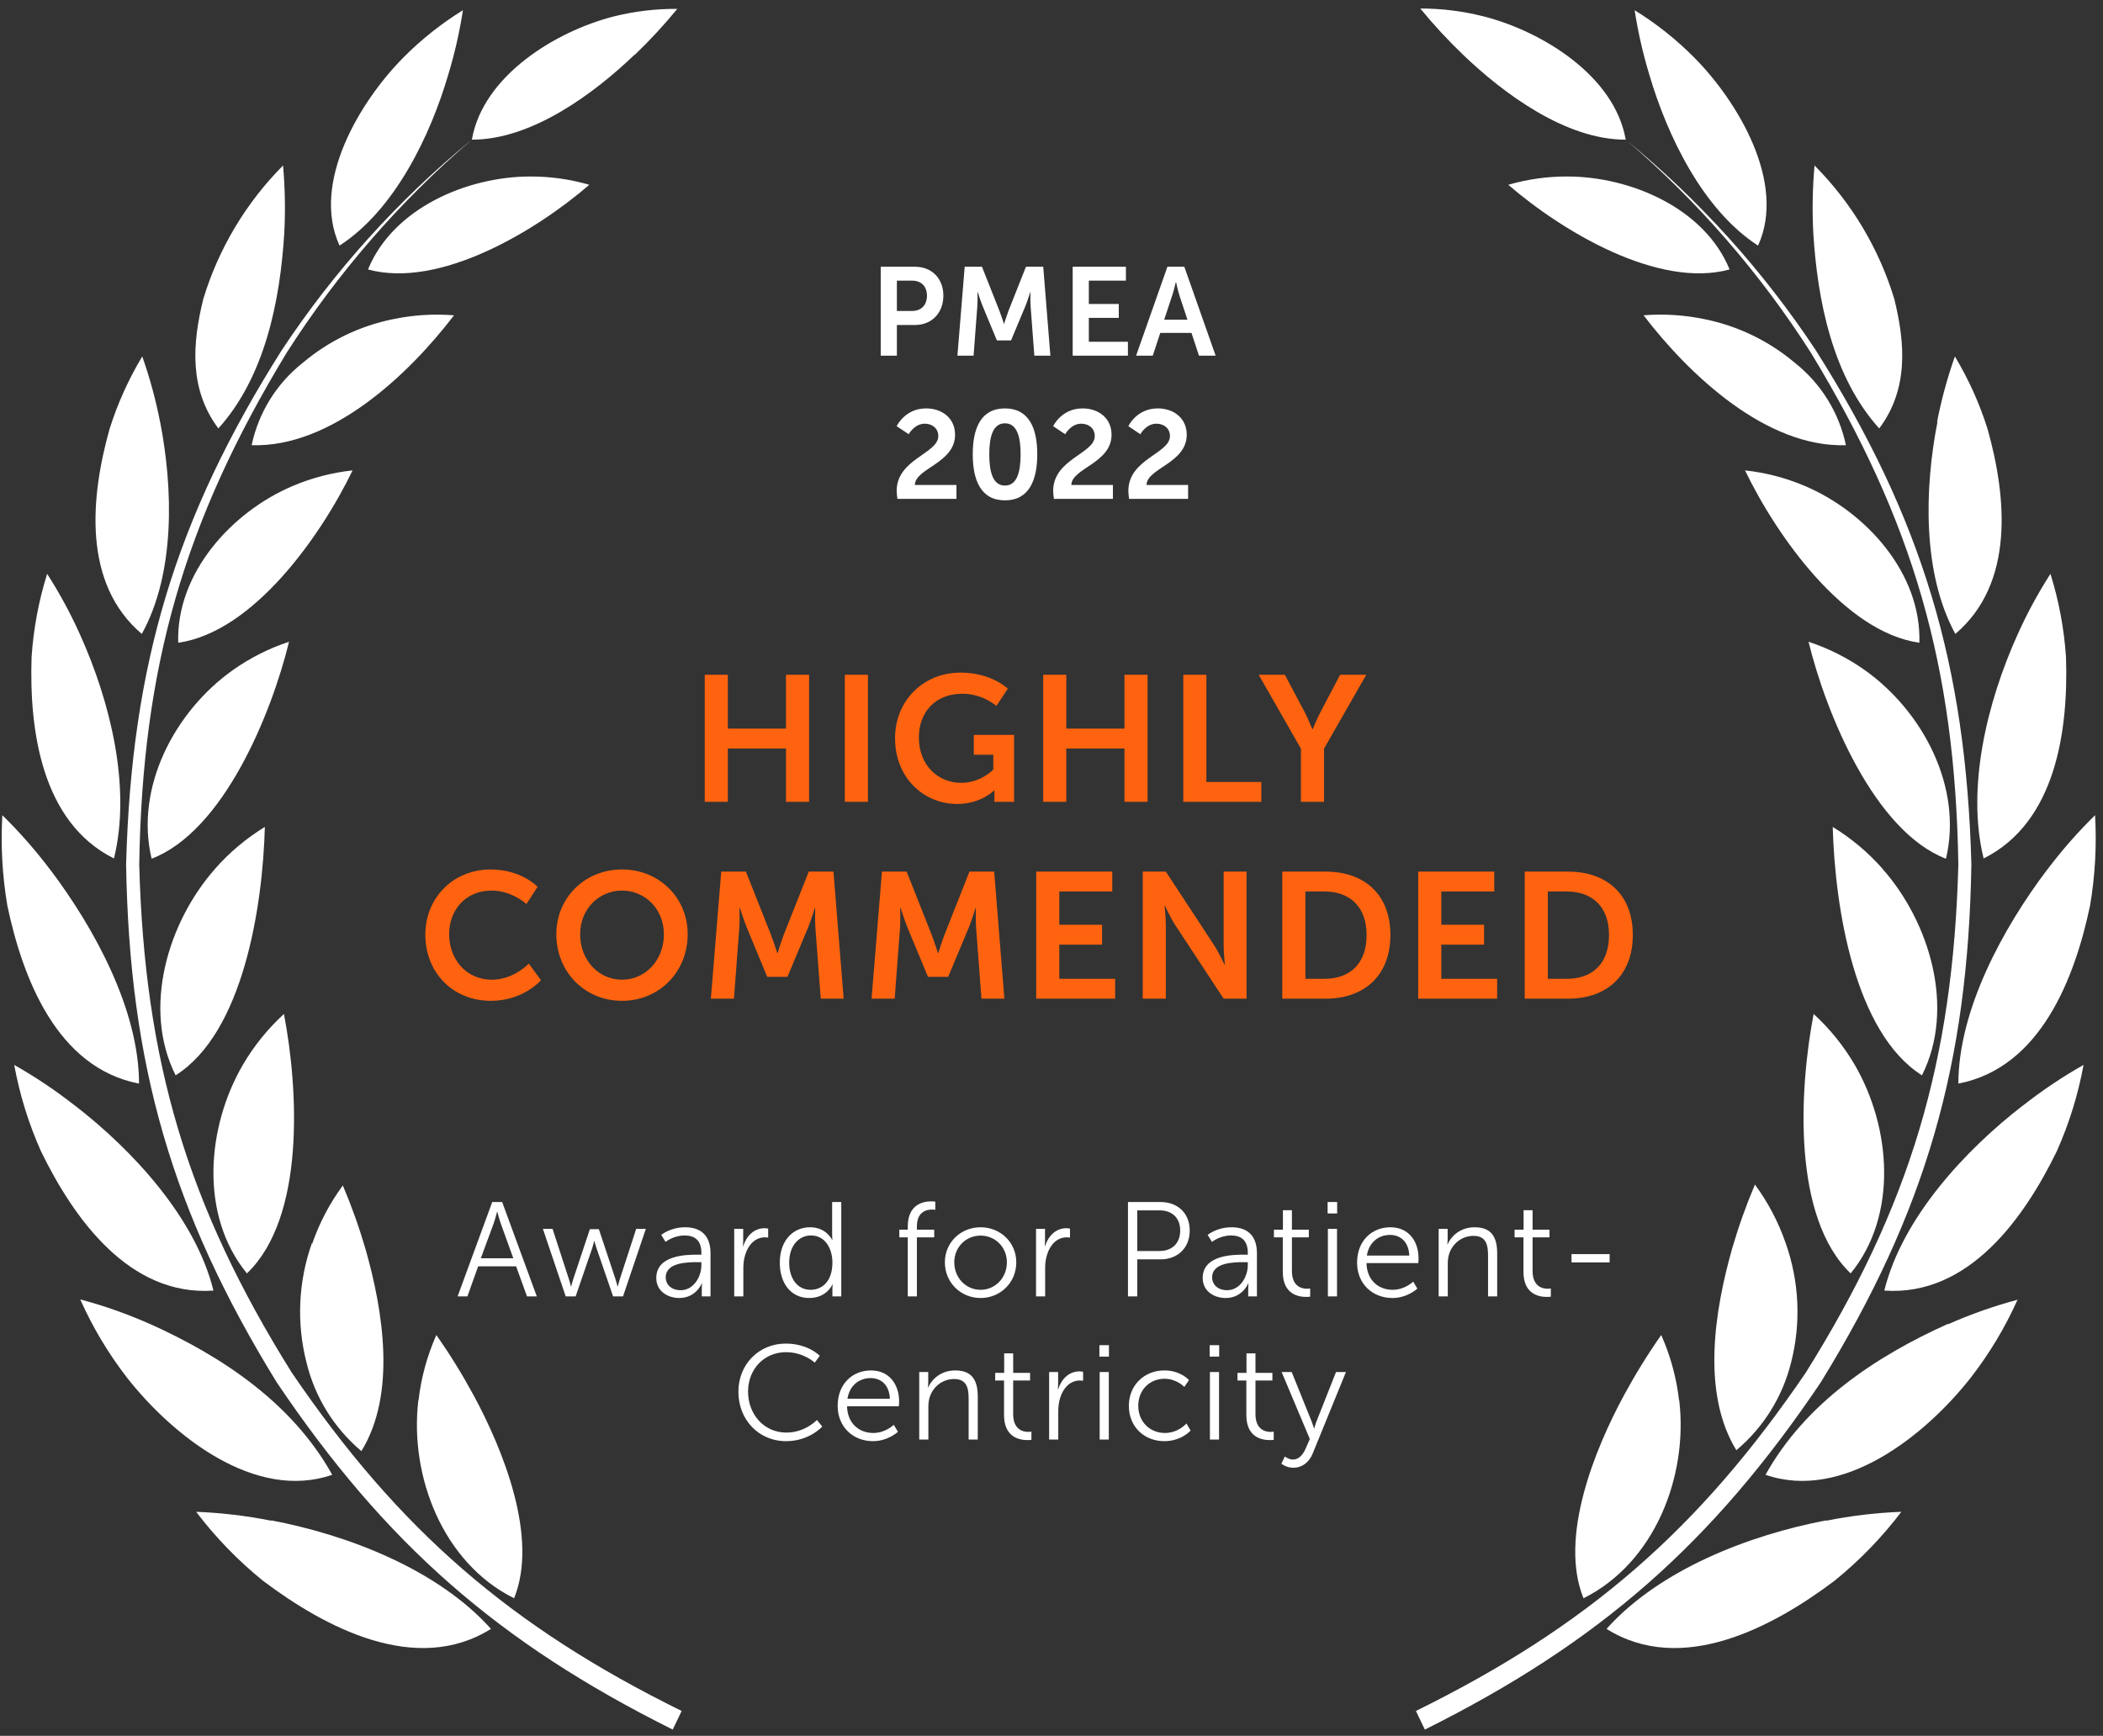 <svg width="235" height="194" viewBox="0 0 235 194" fill="none" xmlns="http://www.w3.org/2000/svg">
<rect x="0" y="0" width="235" height="194" fill="#333333" stroke="none"/>
<path d="M190.45 35.666C194.192 36.418 197.682 38.106 200.591 40.571C203.499 42.879 205.509 46.127 206.274 49.755C197.41 50.043 188.785 41.944 183.66 35.238C185.932 35.056 188.219 35.201 190.45 35.666ZM201.638 54.292C208.498 57.187 214.72 64.042 214.481 71.833C206.095 70.649 198.527 59.893 194.997 52.571C197.283 52.818 199.52 53.398 201.638 54.292ZM208.388 74.897C214.85 79.484 219.356 87.981 217.452 95.971C209.475 92.896 204.071 79.812 202.096 71.724C204.341 72.462 206.462 73.532 208.388 74.897ZM210.382 97.125C215.647 103.095 218.529 112.696 214.77 120.178C207.222 115.412 205.038 101.353 204.799 92.419C206.891 93.697 208.777 95.283 210.392 97.125H210.382ZM207.262 119.014C211.31 125.979 212.117 135.819 206.803 142.316C200.272 136.067 201.039 121.8 202.665 113.323C204.476 114.978 206.025 116.897 207.262 119.014ZM199.534 138.913C201.063 143.211 201.275 147.867 200.142 152.285C199.192 156.111 197.053 159.539 194.03 162.076C190.111 155.698 191.587 146.475 193.561 139.53C194.268 137.101 195.117 134.716 196.104 132.386C197.571 134.377 198.727 136.577 199.534 138.913ZM187.648 156.504C188.645 164.991 184.916 174.652 176.949 178.622C174.177 171.816 178.226 161.926 181.476 155.927C182.732 153.607 184.12 151.361 185.634 149.201C186.665 151.521 187.337 153.983 187.628 156.504H187.648ZM175.165 19.727C182.144 19.727 190.47 23.239 193.272 30.114C185.295 32.293 174.556 25.846 168.544 20.652C170.694 20.026 172.924 19.715 175.165 19.727ZM163.468 6.096C168.045 10.494 175.005 15.628 181.666 15.608C180.419 8.454 172.303 3.499 165.812 1.838C163.492 1.245 161.107 0.947 158.712 0.952C160.193 2.76 161.781 4.478 163.468 6.096ZM202.625 25.995C203.084 33.557 204.769 42.094 209.994 47.884C213.254 43.516 212.925 38.462 211.679 33.417C209.973 27.791 206.913 22.667 202.765 18.493C202.544 20.988 202.497 23.494 202.625 25.995ZM216.505 47.138C215.049 54.56 214.79 64.052 218.499 70.848C225.16 65.197 224.222 55.516 222.108 47.964C221.215 45.12 219.986 42.391 218.449 39.835C217.607 42.224 216.94 44.672 216.455 47.158L216.505 47.138ZM225.409 71.017C222.108 78.36 219.695 87.931 221.66 95.941C229.786 91.891 231.142 81.504 230.863 73.405C230.651 70.257 230.069 67.144 229.128 64.132C227.715 66.33 226.472 68.631 225.409 71.017ZM228.739 97.224C223.853 103.692 218.848 112.825 218.838 121.103C228.041 119.332 231.86 109.263 233.555 101.204C234.12 97.869 234.307 94.482 234.114 91.105C232.171 93.011 230.375 95.06 228.739 97.234V97.224ZM226.037 123.561C219.596 128.536 212.566 136.117 210.562 144.236C219.985 144.893 226.187 136.157 229.836 128.665C231.214 125.578 232.218 122.338 232.827 119.014C230.456 120.358 228.19 121.878 226.047 123.561H226.037ZM217.671 147.957C209.535 151.619 201.718 156.852 197.29 164.822C205.925 167.807 215.129 160.454 220.224 153.967C222.306 151.282 224.06 148.36 225.449 145.261C222.795 145.968 220.201 146.883 217.691 147.997L217.671 147.957ZM204.071 169.916C195.496 171.548 185.465 175.398 179.522 182.045C187.908 187.298 198.098 181.875 205.018 176.652C207.801 174.396 210.302 171.813 212.466 168.961C209.646 169.068 206.838 169.401 204.071 169.956V169.916ZM184.298 8.325C186.292 15.14 190.281 23.458 196.453 27.448C199.673 20.413 194.13 11.26 189.294 6.404C187.299 4.395 185.074 2.628 182.663 1.141C183.038 3.571 183.585 5.971 184.298 8.325Z" fill="white"/>
<path d="M181.753 15.677C189.754 22.542 196.698 30.544 202.363 39.427C213.84 58.331 218.477 74.529 218.836 96.607C218.247 118.606 213.461 134.744 201.785 153.41C189.82 170.991 177.346 181.796 158.221 191.218L159.219 193.298C178.682 183.597 191.326 172.513 203.46 154.494C215.186 135.441 219.923 118.984 220.292 96.617C219.693 74.32 214.807 57.963 202.882 39.109C197.047 30.299 189.929 22.405 181.763 15.687L181.753 15.677Z" fill="white"/>
<path d="M43.945 35.666C40.203 36.418 36.713 38.106 33.804 40.572C30.896 42.879 28.886 46.127 28.121 49.755C36.985 50.044 45.61 41.945 50.735 35.239C48.463 35.058 46.176 35.202 43.945 35.666ZM32.757 54.292C25.897 57.188 19.675 64.043 19.914 71.833C28.3 70.649 35.868 59.894 39.398 52.571C37.112 52.818 34.875 53.398 32.757 54.292ZM26.007 74.898C19.545 79.485 15.039 87.982 16.943 95.971C24.97 92.897 30.324 79.813 32.298 71.724C30.054 72.462 27.933 73.532 26.007 74.898ZM24.012 97.125C18.748 103.095 15.866 112.696 19.625 120.178C27.173 115.413 29.357 101.354 29.596 92.419C27.504 93.697 25.618 95.284 24.003 97.125H24.012ZM27.133 119.014C23.085 125.979 22.277 135.819 27.592 142.316C34.123 136.068 33.355 121.8 31.73 113.323C29.919 114.978 28.369 116.897 27.133 119.014ZM34.861 138.914C33.332 143.212 33.12 147.867 34.253 152.286C35.189 156.15 37.337 159.615 40.385 162.176C44.304 155.798 42.828 146.575 40.854 139.63C40.147 137.201 39.297 134.816 38.311 132.486C36.844 134.477 35.688 136.677 34.881 139.013L34.861 138.914ZM46.747 156.504C45.749 164.991 49.479 174.653 57.446 178.622C60.218 171.817 56.169 161.927 52.919 155.927C51.663 153.608 50.275 151.362 48.761 149.201C47.73 151.521 47.058 153.984 46.767 156.504H46.747ZM59.23 19.727C52.251 19.727 43.925 23.239 41.123 30.115C49.1 32.294 59.839 25.846 65.851 20.653C63.701 20.027 61.471 19.715 59.23 19.727ZM70.927 6.096C66.35 10.494 59.39 15.628 52.729 15.608C53.976 8.454 62.092 3.499 68.583 1.838C70.904 1.259 73.29 0.974 75.683 0.992C74.202 2.801 72.614 4.518 70.927 6.136V6.096ZM31.77 25.995C31.311 33.557 29.626 42.094 24.401 47.885C21.141 43.517 21.47 38.462 22.716 33.418C24.422 27.791 27.482 22.667 31.63 18.494C31.851 20.988 31.898 23.495 31.77 25.995ZM17.89 47.138C19.346 54.561 19.605 64.053 15.846 70.848C9.185 65.197 10.123 55.516 12.237 47.964C13.13 45.12 14.359 42.391 15.896 39.835C16.738 42.225 17.405 44.672 17.89 47.158V47.138ZM8.986 71.017C12.287 78.36 14.7 87.932 12.735 95.941C4.609 91.892 3.253 81.504 3.532 73.405C3.744 70.257 4.326 67.145 5.267 64.132C6.68 66.33 7.923 68.632 8.986 71.017ZM5.636 97.225C10.522 103.692 15.527 112.826 15.537 121.104C6.334 119.333 2.515 109.264 0.82 101.205C0.255 97.87 0.068 94.482 0.261 91.106C2.204 93.012 4 95.061 5.636 97.235V97.225ZM8.378 123.561C14.819 128.536 21.849 136.118 23.853 144.237C14.43 144.893 8.228 136.158 4.579 128.665C3.201 125.578 2.197 122.339 1.588 119.014C3.959 120.358 6.225 121.878 8.368 123.561H8.378ZM16.744 147.958C24.88 151.619 32.697 156.853 37.124 164.822C28.489 167.807 19.286 160.454 14.191 153.967C12.106 151.27 10.352 148.334 8.966 145.222C11.62 145.929 14.214 146.844 16.724 147.958H16.744ZM30.314 169.917C38.889 171.548 48.92 175.399 54.863 182.045C46.477 187.298 36.287 181.876 29.367 176.652C26.584 174.396 24.083 171.814 21.919 168.961C24.739 169.069 27.547 169.401 30.314 169.956V169.917ZM50.097 8.325C48.103 15.14 44.114 23.458 37.942 27.448C34.721 20.414 40.265 11.26 45.101 6.405C47.096 4.395 49.321 2.629 51.732 1.141C51.356 3.571 50.81 5.972 50.097 8.325Z" fill="white"/>
<path d="M52.641 15.677C44.64 22.542 37.696 30.544 32.031 39.427C20.554 58.331 15.917 74.529 15.558 96.607C16.147 118.606 20.933 134.744 32.609 153.41C44.574 170.991 57.048 181.796 76.172 191.218C75.844 191.905 75.514 192.601 75.175 193.298C55.702 183.597 43.059 172.513 30.924 154.494C19.198 135.441 14.461 118.984 14.092 96.617C14.691 74.32 19.577 57.963 31.502 39.109C37.337 30.299 44.455 22.405 52.621 15.687L52.641 15.677Z" fill="white"/>
<path d="M98.416 39.752H100.222V36.322H102.252C104.114 36.322 105.416 34.978 105.416 33.046C105.416 31.114 104.114 29.812 102.252 29.812H98.416V39.752ZM100.222 34.754V31.366H101.944C102.966 31.366 103.582 32.024 103.582 33.046C103.582 34.082 102.966 34.754 101.916 34.754H100.222ZM106.987 39.752H108.793L109.213 34.194C109.255 33.536 109.227 32.64 109.227 32.64H109.255C109.255 32.64 109.563 33.62 109.801 34.194L111.397 38.044H112.979L114.589 34.194C114.827 33.62 115.121 32.654 115.121 32.654H115.149C115.149 32.654 115.121 33.536 115.163 34.194L115.583 39.752H117.375L116.577 29.812H114.645L112.699 34.726C112.475 35.314 112.209 36.182 112.209 36.182H112.181C112.181 36.182 111.901 35.314 111.677 34.726L109.731 29.812H107.799L106.987 39.752ZM119.866 39.752H126.04V38.198H121.672V35.524H125.018V33.97H121.672V31.366H125.816V29.812H119.866V39.752ZM133.981 39.752H135.843L132.343 29.812H130.453L126.953 39.752H128.815L129.655 37.204H133.141L133.981 39.752ZM131.419 31.534C131.419 31.534 131.629 32.514 131.811 33.074L132.693 35.734H130.089L130.971 33.074C131.167 32.514 131.391 31.534 131.391 31.534H131.419ZM100.284 55.752H106.878V54.198H102.23C102.272 52.322 106.724 51.776 106.724 48.584C106.724 46.708 105.24 45.644 103.49 45.644C101.11 45.644 100.2 47.632 100.2 47.632L101.544 48.528C101.544 48.528 102.174 47.352 103.336 47.352C104.176 47.352 104.848 47.87 104.848 48.738C104.848 50.712 100.2 51.286 100.2 54.87C100.2 55.15 100.242 55.43 100.284 55.752ZM112.298 55.92C115.014 55.92 115.91 53.624 115.91 50.768C115.91 47.912 115.014 45.644 112.298 45.644C109.582 45.644 108.7 47.912 108.7 50.768C108.7 53.624 109.582 55.92 112.298 55.92ZM112.298 54.268C110.94 54.268 110.548 52.728 110.548 50.768C110.548 48.836 110.94 47.31 112.298 47.31C113.656 47.31 114.048 48.836 114.048 50.768C114.048 52.728 113.656 54.268 112.298 54.268ZM117.77 55.752H124.364V54.198H119.716C119.758 52.322 124.21 51.776 124.21 48.584C124.21 46.708 122.726 45.644 120.976 45.644C118.596 45.644 117.686 47.632 117.686 47.632L119.03 48.528C119.03 48.528 119.66 47.352 120.822 47.352C121.662 47.352 122.334 47.87 122.334 48.738C122.334 50.712 117.686 51.286 117.686 54.87C117.686 55.15 117.728 55.43 117.77 55.752ZM126.171 55.752H132.765V54.198H128.117C128.159 52.322 132.611 51.776 132.611 48.584C132.611 46.708 131.127 45.644 129.377 45.644C126.997 45.644 126.087 47.632 126.087 47.632L127.431 48.528C127.431 48.528 128.061 47.352 129.223 47.352C130.063 47.352 130.735 47.87 130.735 48.738C130.735 50.712 126.087 51.286 126.087 54.87C126.087 55.15 126.129 55.43 126.171 55.752Z" fill="white"/>
<path d="M58.89 144.885H59.985L56.115 134.34H55.005L51.135 144.885H52.23L53.43 141.525H57.675L58.89 144.885ZM55.575 135.435C55.575 135.435 55.8 136.305 55.98 136.8L57.36 140.625H53.73L55.14 136.8C55.32 136.305 55.545 135.435 55.545 135.435H55.575ZM63.215 144.885H64.325L66.17 139.515C66.29 139.14 66.395 138.705 66.395 138.705H66.425C66.425 138.705 66.53 139.14 66.665 139.515L68.51 144.885H69.62L72.17 137.34H71.09L69.26 142.965C69.14 143.34 69.035 143.775 69.035 143.775H69.005C69.005 143.775 68.9 143.325 68.78 142.965L66.92 137.37H65.915L64.055 142.965C63.935 143.325 63.83 143.775 63.83 143.775H63.8C63.8 143.775 63.695 143.325 63.575 142.965L61.745 137.34H60.665L63.215 144.885ZM73.337 142.83C73.337 144.33 74.642 145.065 75.902 145.065C77.792 145.065 78.422 143.43 78.422 143.43H78.452C78.452 143.43 78.422 143.685 78.422 144.06V144.885H79.397V140.055C79.397 138.165 78.392 137.16 76.577 137.16C74.882 137.16 73.892 138.015 73.892 138.015L74.372 138.795C74.372 138.795 75.257 138.075 76.502 138.075C77.582 138.075 78.377 138.57 78.377 140.025V140.22H77.957C76.652 140.22 73.337 140.28 73.337 142.83ZM74.387 142.77C74.387 141.105 76.757 141.06 77.942 141.06H78.377V141.39C78.377 142.695 77.507 144.195 76.067 144.195C74.942 144.195 74.387 143.475 74.387 142.77ZM82.045 144.885H83.065V141.705C83.065 141.225 83.125 140.715 83.275 140.235C83.605 139.125 84.4 138.285 85.465 138.285C85.66 138.285 85.84 138.315 85.84 138.315V137.31C85.84 137.31 85.645 137.265 85.435 137.265C84.25 137.265 83.41 138.135 83.05 139.275H83.02C83.02 139.275 83.05 139.005 83.05 138.675V137.34H82.045V144.885ZM87.138 141.105C87.138 143.445 88.398 145.065 90.423 145.065C92.403 145.065 93.018 143.55 93.018 143.55H93.048C93.048 143.55 93.018 143.76 93.018 144.09V144.885H94.008V134.34H92.988V138.015C92.988 138.33 93.018 138.585 93.018 138.585H92.988C92.988 138.585 92.358 137.16 90.528 137.16C88.548 137.16 87.138 138.72 87.138 141.105ZM88.188 141.105C88.188 139.2 89.283 138.075 90.618 138.075C92.238 138.075 93.018 139.575 93.018 141.105C93.018 143.25 91.833 144.15 90.573 144.15C89.163 144.15 88.188 142.965 88.188 141.105ZM101.439 144.885H102.459V138.285H104.394V137.43H102.459V137.07C102.459 135.39 103.569 135.18 104.154 135.18C104.364 135.18 104.514 135.21 104.514 135.21V134.295C104.514 134.295 104.334 134.265 104.049 134.265C103.194 134.265 101.439 134.58 101.439 137.07V137.43H100.494V138.285H101.439V144.885ZM105.585 141.075C105.585 143.355 107.37 145.065 109.575 145.065C111.78 145.065 113.565 143.355 113.565 141.075C113.565 138.84 111.78 137.16 109.575 137.16C107.37 137.16 105.585 138.84 105.585 141.075ZM106.635 141.075C106.635 139.365 107.955 138.09 109.575 138.09C111.195 138.09 112.515 139.365 112.515 141.075C112.515 142.83 111.195 144.15 109.575 144.15C107.955 144.15 106.635 142.83 106.635 141.075ZM115.771 144.885H116.791V141.705C116.791 141.225 116.851 140.715 117.001 140.235C117.331 139.125 118.126 138.285 119.191 138.285C119.386 138.285 119.566 138.315 119.566 138.315V137.31C119.566 137.31 119.371 137.265 119.161 137.265C117.976 137.265 117.136 138.135 116.776 139.275H116.746C116.746 139.275 116.776 139.005 116.776 138.675V137.34H115.771V144.885ZM126.046 144.885H127.081V140.745H129.691C131.581 140.745 132.946 139.485 132.946 137.52C132.946 135.57 131.581 134.34 129.691 134.34H126.046V144.885ZM127.081 139.815V135.27H129.571C130.966 135.27 131.881 136.095 131.881 137.52C131.881 138.96 130.966 139.815 129.556 139.815H127.081ZM134.396 142.83C134.396 144.33 135.701 145.065 136.961 145.065C138.851 145.065 139.481 143.43 139.481 143.43H139.511C139.511 143.43 139.481 143.685 139.481 144.06V144.885H140.456V140.055C140.456 138.165 139.451 137.16 137.636 137.16C135.941 137.16 134.951 138.015 134.951 138.015L135.431 138.795C135.431 138.795 136.316 138.075 137.561 138.075C138.641 138.075 139.436 138.57 139.436 140.025V140.22H139.016C137.711 140.22 134.396 140.28 134.396 142.83ZM135.446 142.77C135.446 141.105 137.816 141.06 139.001 141.06H139.436V141.39C139.436 142.695 138.566 144.195 137.126 144.195C136.001 144.195 135.446 143.475 135.446 142.77ZM143.345 142.14C143.345 144.66 145.1 144.945 145.97 144.945C146.24 144.945 146.405 144.915 146.405 144.915V144C146.405 144 146.27 144.03 146.06 144.03C145.49 144.03 144.365 143.805 144.365 142.035V138.285H146.255V137.43H144.365V135.255H143.36V137.43H142.355V138.285H143.345V142.14ZM148.355 135.615H149.42V134.34H148.355V135.615ZM148.385 144.885H149.405V137.34H148.385V144.885ZM151.646 141.12C151.646 143.445 153.341 145.065 155.591 145.065C157.286 145.065 158.381 144.015 158.381 144.015L157.916 143.235C157.916 143.235 157.001 144.15 155.621 144.15C154.061 144.15 152.741 143.1 152.696 141.165H158.486C158.486 141.165 158.516 140.82 158.516 140.64C158.516 138.765 157.451 137.16 155.366 137.16C153.326 137.16 151.646 138.645 151.646 141.12ZM152.741 140.325C152.981 138.81 154.076 138.015 155.336 138.015C156.461 138.015 157.421 138.75 157.481 140.325H152.741ZM160.762 144.885H161.782V141.27C161.782 140.91 161.812 140.565 161.902 140.25C162.247 139.005 163.357 138.12 164.647 138.12C166.102 138.12 166.282 139.17 166.282 140.355V144.885H167.302V140.085C167.302 138.225 166.642 137.16 164.782 137.16C162.997 137.16 162.037 138.375 161.767 139.065H161.737C161.737 139.065 161.767 138.795 161.767 138.465V137.34H160.762V144.885ZM170.239 142.14C170.239 144.66 171.994 144.945 172.864 144.945C173.134 144.945 173.299 144.915 173.299 144.915V144C173.299 144 173.164 144.03 172.954 144.03C172.384 144.03 171.259 143.805 171.259 142.035V138.285H173.149V137.43H171.259V135.255H170.254V137.43H169.249V138.285H170.239V142.14ZM175.608 141.09H179.868V140.16H175.608V141.09ZM82.511 155.545C82.511 158.62 84.731 161.065 87.851 161.065C90.446 161.065 91.886 159.43 91.886 159.43L91.286 158.695C91.286 158.695 89.996 160.105 87.866 160.105C85.361 160.105 83.591 158.05 83.591 155.53C83.591 153.04 85.361 151.12 87.836 151.12C89.816 151.12 91.046 152.29 91.046 152.29L91.601 151.525C91.601 151.525 90.326 150.16 87.806 150.16C84.791 150.16 82.511 152.485 82.511 155.545ZM93.604 157.12C93.604 159.445 95.299 161.065 97.549 161.065C99.244 161.065 100.339 160.015 100.339 160.015L99.874 159.235C99.874 159.235 98.959 160.15 97.579 160.15C96.019 160.15 94.699 159.1 94.654 157.165H100.444C100.444 157.165 100.474 156.82 100.474 156.64C100.474 154.765 99.409 153.16 97.324 153.16C95.284 153.16 93.604 154.645 93.604 157.12ZM94.699 156.325C94.939 154.81 96.034 154.015 97.294 154.015C98.419 154.015 99.379 154.75 99.439 156.325H94.699ZM102.72 160.885H103.74V157.27C103.74 156.91 103.77 156.565 103.86 156.25C104.205 155.005 105.315 154.12 106.605 154.12C108.06 154.12 108.24 155.17 108.24 156.355V160.885H109.26V156.085C109.26 154.225 108.6 153.16 106.74 153.16C104.955 153.16 103.995 154.375 103.725 155.065H103.695C103.695 155.065 103.725 154.795 103.725 154.465V153.34H102.72V160.885ZM112.197 158.14C112.197 160.66 113.952 160.945 114.822 160.945C115.092 160.945 115.257 160.915 115.257 160.915V160C115.257 160 115.122 160.03 114.912 160.03C114.342 160.03 113.217 159.805 113.217 158.035V154.285H115.107V153.43H113.217V151.255H112.212V153.43H111.207V154.285H112.197V158.14ZM117.236 160.885H118.256V157.705C118.256 157.225 118.316 156.715 118.466 156.235C118.796 155.125 119.591 154.285 120.656 154.285C120.851 154.285 121.031 154.315 121.031 154.315V153.31C121.031 153.31 120.836 153.265 120.626 153.265C119.441 153.265 118.601 154.135 118.241 155.275H118.211C118.211 155.275 118.241 155.005 118.241 154.675V153.34H117.236V160.885ZM122.853 151.615H123.918V150.34H122.853V151.615ZM122.883 160.885H123.903V153.34H122.883V160.885ZM126.144 157.12C126.144 159.46 127.869 161.065 130.104 161.065C132.024 161.065 133.044 159.88 133.044 159.88L132.579 159.085C132.579 159.085 131.694 160.15 130.164 160.15C128.499 160.15 127.194 158.89 127.194 157.12C127.194 155.32 128.484 154.09 130.134 154.09C131.499 154.09 132.339 155.005 132.339 155.005L132.864 154.24C132.864 154.24 131.949 153.16 130.104 153.16C127.884 153.16 126.144 154.795 126.144 157.12ZM135.172 151.615H136.237V150.34H135.172V151.615ZM135.202 160.885H136.222V153.34H135.202V160.885ZM139.273 158.14C139.273 160.66 141.028 160.945 141.898 160.945C142.168 160.945 142.333 160.915 142.333 160.915V160C142.333 160 142.198 160.03 141.988 160.03C141.418 160.03 140.293 159.805 140.293 158.035V154.285H142.183V153.43H140.293V151.255H139.288V153.43H138.283V154.285H139.273V158.14ZM143.187 163.585C143.187 163.585 143.727 164.035 144.507 164.035C145.512 164.035 146.292 163.42 146.682 162.46L150.402 153.34H149.292L147.117 158.845C146.967 159.22 146.862 159.64 146.862 159.64H146.832C146.832 159.64 146.712 159.22 146.562 158.845L144.342 153.34H143.217L146.367 160.825L145.902 161.89C145.602 162.58 145.137 163.12 144.477 163.12C143.997 163.12 143.577 162.775 143.577 162.775L143.187 163.585Z" fill="white"/>
<path d="M78.752 89.612H81.332V83.652H87.832V89.612H90.412V75.412H87.832V81.432H81.332V75.412H78.752V89.612ZM94.406 89.612H96.986V75.412H94.406V89.612ZM100.018 82.492C100.018 86.952 103.238 89.852 106.978 89.852C109.618 89.852 111.098 88.332 111.098 88.332H111.138C111.138 88.332 111.118 88.632 111.118 88.932V89.612H113.318V82.132H108.818V84.352H110.998V86.012C110.998 86.012 109.578 87.492 107.438 87.492C104.778 87.492 102.678 85.492 102.678 82.412C102.678 79.732 104.378 77.532 107.558 77.532C109.818 77.532 111.338 78.892 111.338 78.892L112.618 76.972C112.618 76.972 110.818 75.172 107.338 75.172C103.118 75.172 100.018 78.372 100.018 82.492ZM116.573 89.612H119.153V83.652H125.653V89.612H128.233V75.412H125.653V81.432H119.153V75.412H116.573V89.612ZM132.227 89.612H140.947V87.392H134.807V75.412H132.227V89.612ZM145.373 89.612H147.953V83.672L152.673 75.412H149.753L147.553 79.592C147.093 80.472 146.693 81.492 146.693 81.492H146.653C146.633 81.512 146.253 80.472 145.793 79.592L143.573 75.412H140.653L145.373 83.672V89.612ZM47.529 104.452C47.529 108.632 50.529 111.852 54.869 111.852C58.489 111.852 60.449 109.552 60.449 109.552L59.089 107.692C59.089 107.692 57.429 109.492 54.969 109.492C52.009 109.492 50.189 107.112 50.189 104.412C50.189 101.772 51.949 99.532 54.949 99.532C57.209 99.532 58.829 101.032 58.829 101.032L60.069 99.112C60.069 99.112 58.289 97.172 54.829 97.172C50.649 97.172 47.529 100.332 47.529 104.452ZM62.167 104.412C62.167 108.592 65.327 111.852 69.507 111.852C73.687 111.852 76.847 108.592 76.847 104.412C76.847 100.352 73.687 97.172 69.507 97.172C65.327 97.172 62.167 100.352 62.167 104.412ZM64.827 104.412C64.827 101.612 66.907 99.532 69.507 99.532C72.107 99.532 74.187 101.612 74.187 104.412C74.187 107.332 72.107 109.492 69.507 109.492C66.907 109.492 64.827 107.332 64.827 104.412ZM79.435 111.612H82.015L82.615 103.672C82.675 102.732 82.635 101.452 82.635 101.452H82.675C82.675 101.452 83.115 102.852 83.455 103.672L85.735 109.172H87.995L90.295 103.672C90.635 102.852 91.055 101.472 91.055 101.472H91.095C91.095 101.472 91.055 102.732 91.115 103.672L91.715 111.612H94.275L93.135 97.412H90.375L87.595 104.432C87.275 105.272 86.895 106.512 86.895 106.512H86.855C86.855 106.512 86.455 105.272 86.135 104.432L83.355 97.412H80.595L79.435 111.612ZM97.394 111.612H99.974L100.574 103.672C100.634 102.732 100.594 101.452 100.594 101.452H100.634C100.634 101.452 101.074 102.852 101.414 103.672L103.694 109.172H105.954L108.254 103.672C108.594 102.852 109.014 101.472 109.014 101.472H109.054C109.054 101.472 109.014 102.732 109.074 103.672L109.674 111.612H112.234L111.094 97.412H108.334L105.554 104.432C105.234 105.272 104.854 106.512 104.854 106.512H104.814C104.814 106.512 104.414 105.272 104.094 104.432L101.314 97.412H98.554L97.394 111.612ZM115.792 111.612H124.612V109.392H118.372V105.572H123.152V103.352H118.372V99.632H124.292V97.412H115.792V111.612ZM127.696 111.612H130.276V103.432C130.276 102.592 130.136 101.232 130.136 101.232H130.176C130.176 101.232 130.816 102.612 131.356 103.432L136.736 111.612H139.296V97.412H136.736V105.612C136.736 106.452 136.876 107.812 136.876 107.812H136.836C136.836 107.812 136.196 106.432 135.656 105.612L130.276 97.412H127.696V111.612ZM143.291 111.612H148.131C152.511 111.612 155.371 108.972 155.371 104.492C155.371 100.012 152.511 97.412 148.131 97.412H143.291V111.612ZM145.871 109.392V99.632H147.991C150.831 99.632 152.711 101.332 152.711 104.492C152.711 107.692 150.871 109.392 147.991 109.392H145.871ZM158.477 111.612H167.297V109.392H161.057V105.572H165.837V103.352H161.057V99.632H166.977V97.412H158.477V111.612ZM170.38 111.612H175.22C179.6 111.612 182.46 108.972 182.46 104.492C182.46 100.012 179.6 97.412 175.22 97.412H170.38V111.612ZM172.96 109.392V99.632H175.08C177.92 99.632 179.8 101.332 179.8 104.492C179.8 107.692 177.96 109.392 175.08 109.392H172.96Z" fill="#FF630F"/>
</svg>
